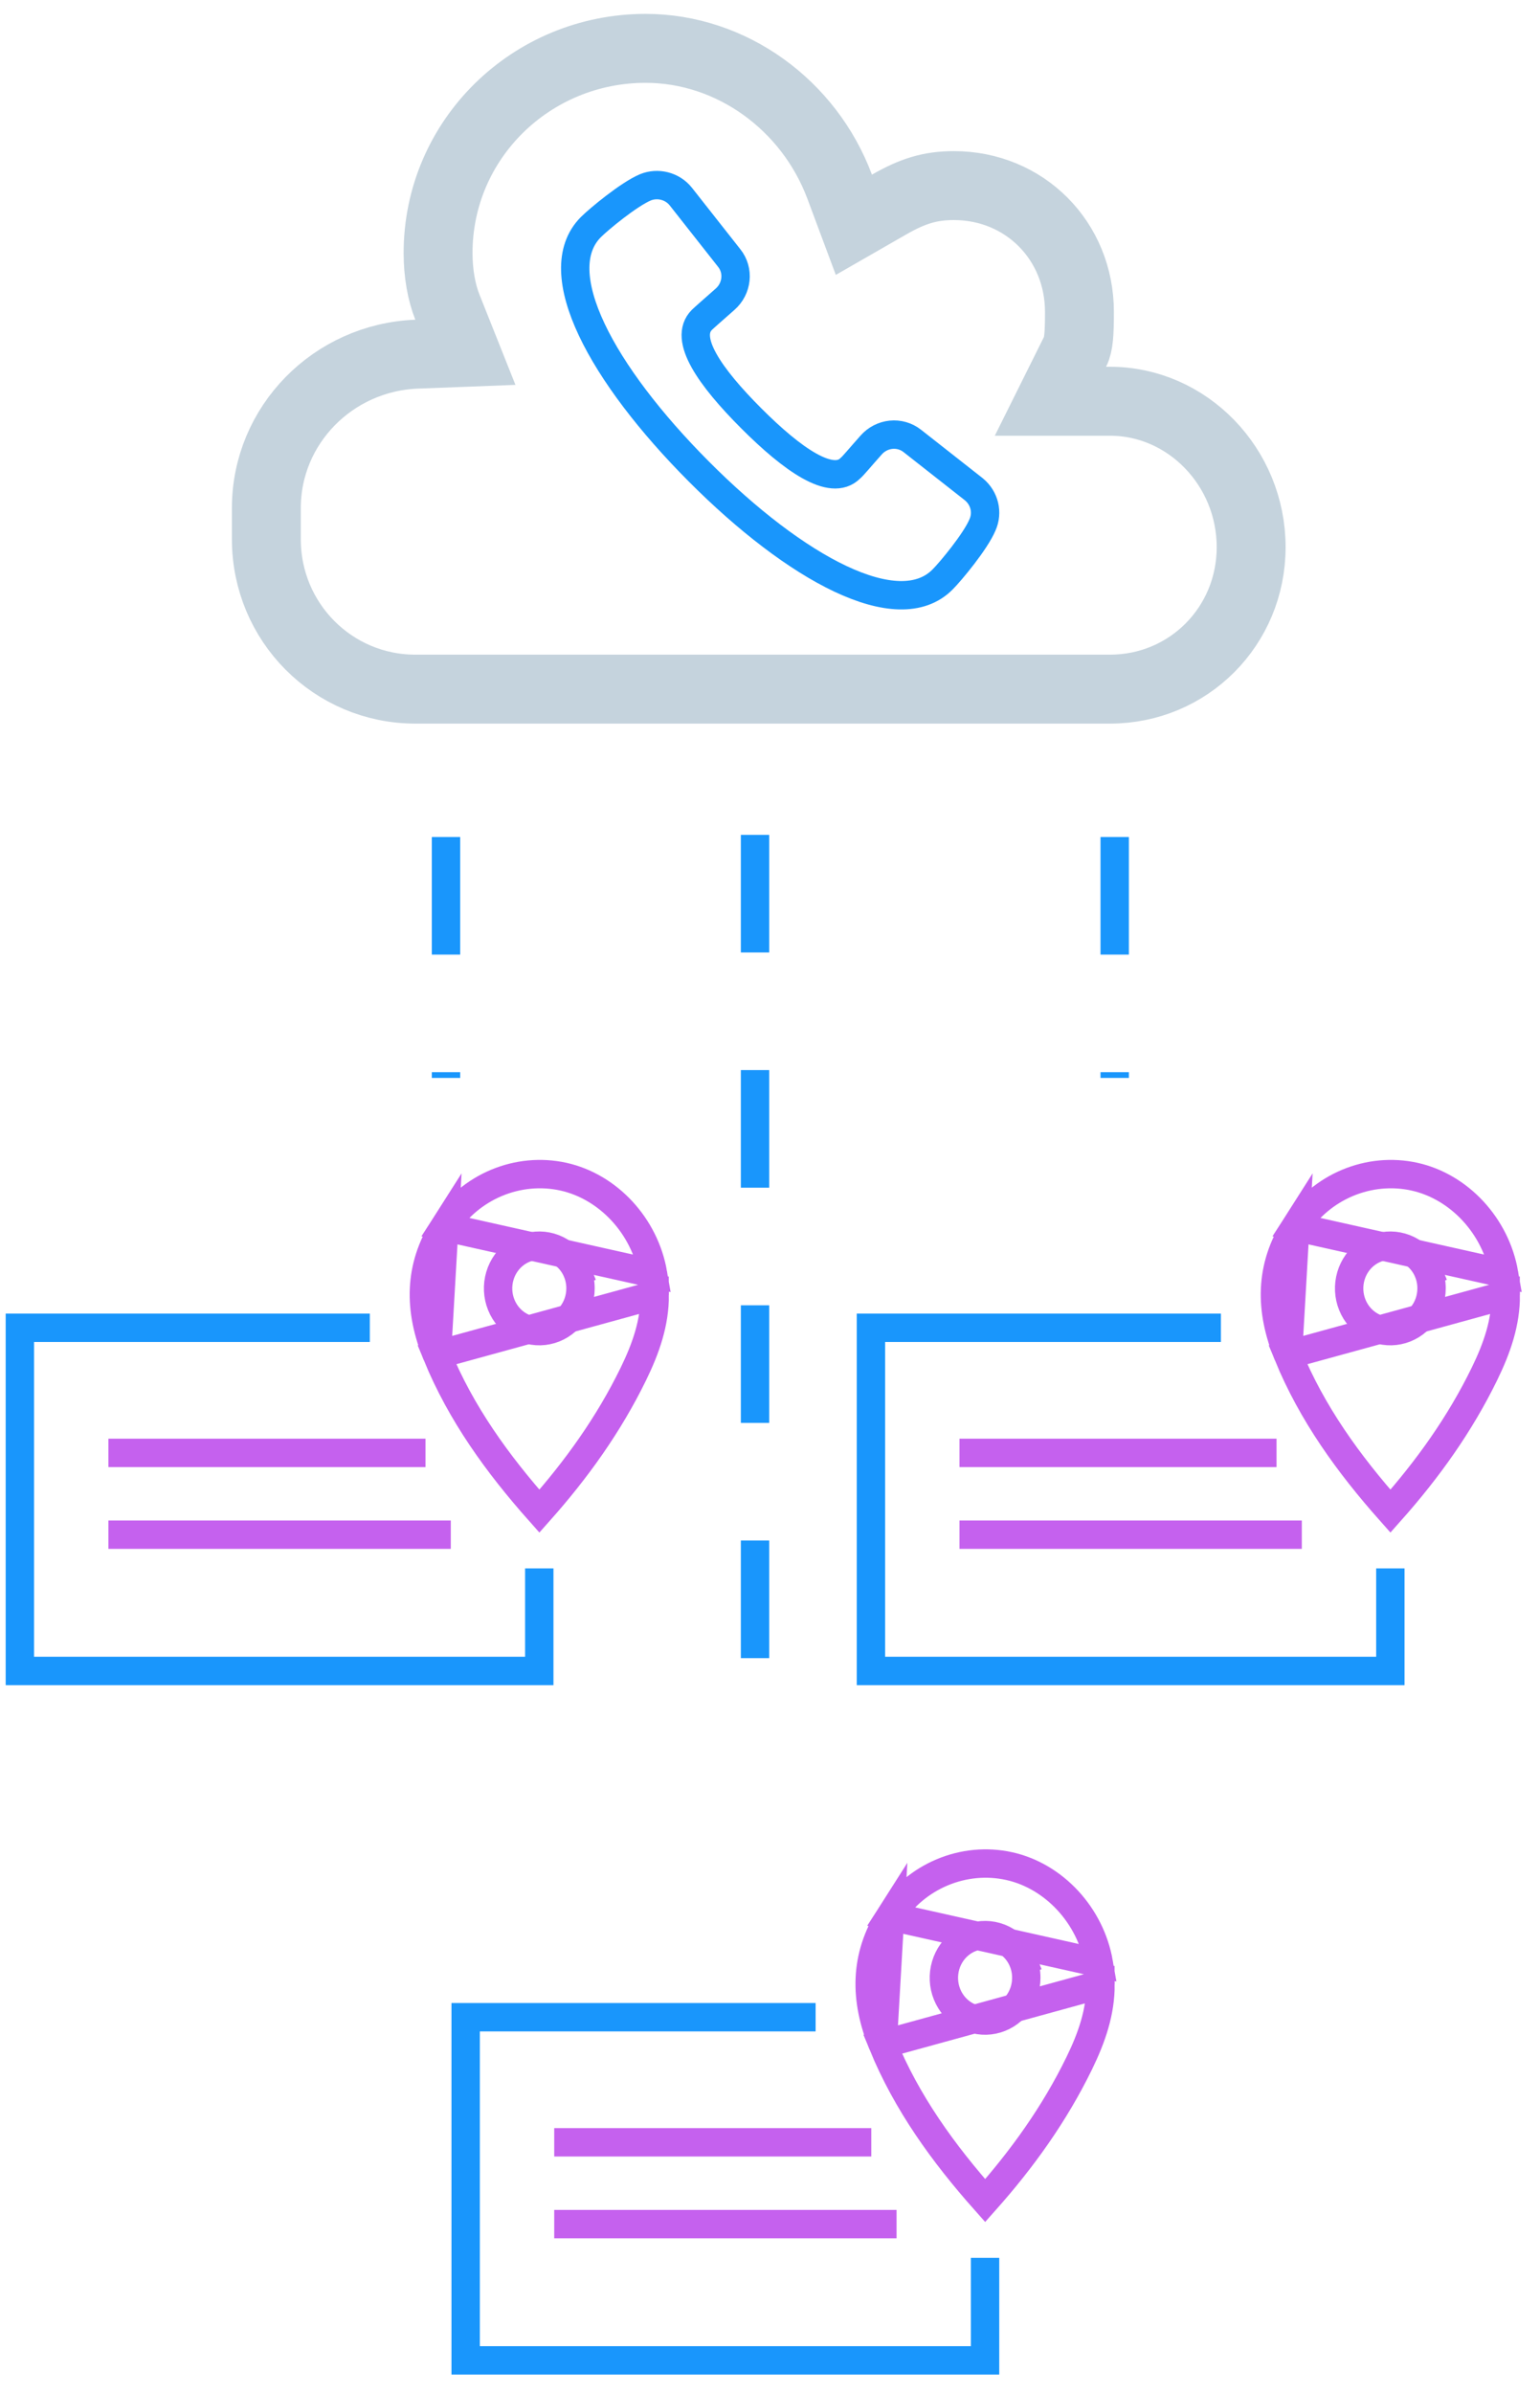 <svg width="76" height="118" viewBox="0 0 76 118" fill="none" xmlns="http://www.w3.org/2000/svg">
<path d="M55.011 41.277L55.011 53.159" stroke="#1996FC" stroke-width="1.4" stroke-dasharray="5.8 5.8"/>
<path d="M22.011 41.277L22.011 53.159" stroke="#1996FC" stroke-width="1.4" stroke-dasharray="5.8 5.8"/>
<path d="M37.261 41.172L37.261 86.027" stroke="#1996FC" stroke-width="1.4" stroke-dasharray="5.8 5.8"/>
<path d="M53.064 17.33L51.84 19.788H54.586H54.778C58.6 19.788 61.745 23.032 61.745 26.983C61.745 30.885 58.648 33.985 54.778 33.985H41.457H39.234H20.497C16.435 33.985 13.145 30.692 13.145 26.596V25.05C13.145 20.967 16.436 17.626 20.562 17.466L22.967 17.374L22.076 15.139C21.785 14.409 21.619 13.469 21.619 12.48C21.619 6.874 26.221 2.385 31.86 2.385C36.112 2.385 39.936 5.188 41.438 9.208L42.139 11.085L43.876 10.088C45.029 9.427 45.895 9.153 47.075 9.153C50.559 9.153 53.271 11.866 53.271 15.381C53.271 16.458 53.236 16.985 53.064 17.33Z" stroke="#C5D3DD" stroke-width="3.4"/>
<path d="M48.484 25.89C48.136 26.712 46.917 28.177 46.519 28.575C44.325 30.794 39.269 28.05 34.483 23.248C29.698 18.445 26.962 13.414 29.156 11.204C29.554 10.806 31.028 9.586 31.849 9.239C32.451 8.993 33.171 9.163 33.594 9.688L35.983 12.72C36.482 13.338 36.381 14.236 35.779 14.761C35.153 15.312 34.729 15.684 34.636 15.777C33.713 16.701 35.034 18.589 37.075 20.631C39.116 22.672 41.039 24.018 41.962 23.095C42.089 22.994 42.436 22.57 42.987 21.952C43.512 21.351 44.41 21.257 45.028 21.749L48.069 24.137C48.585 24.569 48.763 25.272 48.484 25.89Z" stroke="#1996FC" stroke-width="1.4"/>
<path d="M54.227 96.808L54.227 96.808C53.819 94.455 52.013 92.521 49.814 92.031L49.814 92.031C47.574 91.531 45.2 92.509 43.925 94.505L54.227 96.808ZM54.227 96.808C54.288 97.158 54.317 97.499 54.31 97.842L54.31 97.852M54.227 96.808L54.31 97.852M54.31 97.852L54.31 97.862M54.31 97.852L54.31 97.862M54.31 97.862C54.319 99.217 53.881 100.481 53.261 101.751C52.048 104.239 50.453 106.464 48.619 108.525C46.546 106.191 44.749 103.706 43.561 100.814L54.31 97.862ZM43.561 100.814C42.65 98.592 42.653 96.498 43.925 94.505L43.561 100.814Z" stroke="#C561EE" stroke-width="1.4"/>
<path d="M50.046 96.042L50.047 96.043C50.237 96.237 50.389 96.469 50.492 96.725L51.141 96.464L50.492 96.725C50.596 96.982 50.649 97.258 50.648 97.537L50.648 97.539C50.648 98.031 50.482 98.506 50.181 98.883C49.88 99.259 49.465 99.513 49.008 99.606C48.551 99.7 48.076 99.628 47.663 99.401C47.249 99.174 46.921 98.805 46.738 98.351C46.555 97.898 46.531 97.392 46.67 96.922C46.809 96.452 47.101 96.05 47.492 95.782C47.882 95.514 48.349 95.394 48.812 95.441C49.275 95.488 49.712 95.699 50.046 96.042Z" stroke="#C561EE" stroke-width="1.4"/>
<path d="M40.251 99.481H22.981V116.404H48.614V111.348" stroke="#1996FC" stroke-width="1.4"/>
<path d="M27.351 105.65H42.998" stroke="#C561EE" stroke-width="1.4"/>
<path d="M27.351 109.684H44.246" stroke="#C561EE" stroke-width="1.4"/>
<path d="M32.227 62.808L32.227 62.808C31.819 60.455 30.013 58.521 27.814 58.031L27.814 58.031C25.574 57.532 23.2 58.509 21.925 60.505L32.227 62.808ZM32.227 62.808C32.288 63.158 32.317 63.499 32.31 63.842L32.31 63.852M32.227 62.808L32.31 63.852M32.31 63.852L32.31 63.862M32.31 63.852L32.31 63.862M32.31 63.862C32.319 65.217 31.881 66.481 31.261 67.751C30.048 70.239 28.453 72.464 26.619 74.525C24.546 72.191 22.749 69.706 21.561 66.814L32.31 63.862ZM21.561 66.814C20.649 64.592 20.653 62.498 21.925 60.505L21.561 66.814Z" stroke="#C561EE" stroke-width="1.4"/>
<path d="M28.046 62.042L28.047 62.043C28.237 62.237 28.389 62.469 28.492 62.725L29.141 62.464L28.492 62.725C28.596 62.982 28.649 63.258 28.648 63.537L28.648 63.539C28.648 64.031 28.482 64.506 28.181 64.883C27.88 65.259 27.465 65.513 27.008 65.606C26.551 65.7 26.076 65.628 25.663 65.401C25.249 65.174 24.921 64.805 24.738 64.351C24.555 63.898 24.531 63.392 24.67 62.922C24.809 62.452 25.101 62.05 25.492 61.782C25.882 61.514 26.349 61.394 26.812 61.441C27.275 61.488 27.712 61.699 28.046 62.042Z" stroke="#C561EE" stroke-width="1.4"/>
<path d="M18.251 65.481H0.981V82.404H26.614V77.348" stroke="#1996FC" stroke-width="1.4"/>
<path d="M5.351 71.65H20.998" stroke="#C561EE" stroke-width="1.4"/>
<path d="M5.351 75.684H22.246" stroke="#C561EE" stroke-width="1.4"/>
<path d="M74.228 62.808L74.228 62.808C73.819 60.455 72.013 58.521 69.814 58.031L69.814 58.031C67.574 57.532 65.2 58.509 63.925 60.505L74.228 62.808ZM74.228 62.808C74.288 63.158 74.317 63.499 74.31 63.842L74.31 63.852M74.228 62.808L74.31 63.852M74.31 63.852L74.31 63.862M74.31 63.852L74.31 63.862M74.31 63.862C74.319 65.217 73.881 66.481 73.261 67.751C72.048 70.239 70.453 72.464 68.619 74.525C66.546 72.191 64.749 69.706 63.561 66.814L74.31 63.862ZM63.561 66.814C62.65 64.592 62.653 62.498 63.925 60.505L63.561 66.814Z" stroke="#C561EE" stroke-width="1.4"/>
<path d="M70.046 62.042L70.047 62.043C70.237 62.237 70.389 62.469 70.492 62.725L71.141 62.464L70.492 62.725C70.596 62.982 70.649 63.258 70.648 63.537L70.648 63.539C70.648 64.031 70.482 64.506 70.181 64.883C69.88 65.259 69.465 65.513 69.008 65.606C68.551 65.7 68.076 65.628 67.663 65.401C67.249 65.174 66.921 64.805 66.738 64.351C66.555 63.898 66.531 63.392 66.67 62.922C66.809 62.452 67.101 62.05 67.492 61.782C67.882 61.514 68.349 61.394 68.812 61.441C69.275 61.488 69.712 61.699 70.046 62.042Z" stroke="#C561EE" stroke-width="1.4"/>
<path d="M60.251 65.481H42.981V82.404H68.615V77.348" stroke="#1996FC" stroke-width="1.4"/>
<path d="M47.351 71.65H62.998" stroke="#C561EE" stroke-width="1.4"/>
<path d="M47.351 75.684H64.246" stroke="#C561EE" stroke-width="1.4"/>
</svg>

